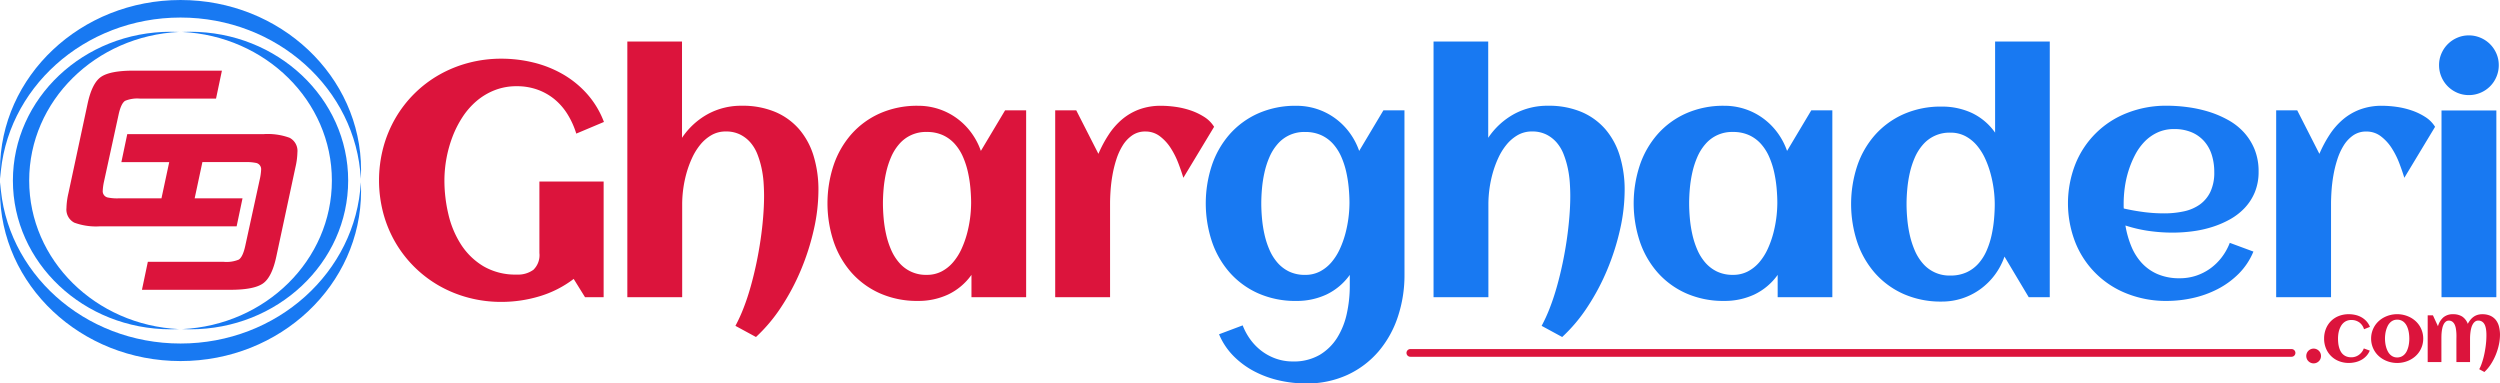 <svg id="Layer_1" data-name="Layer 1" xmlns="http://www.w3.org/2000/svg" viewBox="0 0 484.678 74.34"><defs><style>.cls-1{fill:#1879f2;}.cls-2{fill:#dc143c;}.cls-3{fill:none;stroke:#dc143c;stroke-linecap:round;stroke-miterlimit:10;stroke-width:1.5px;}</style></defs><title>gg_aclo_logo</title><path class="cls-1" d="M64.061,283.756q0-.856.045-1.7c.94,17.419,16.23,31.271,34.955,31.271s34.014-13.852,34.954-31.271q.045.844.046,1.7c0,18.21-15.67,32.972-35,32.972S64.061,301.966,64.061,283.756Z" transform="translate(-64.061 -246.728)"/><path class="cls-1" d="M64.061,279.7q0,.856.045,1.7c.94-17.419,16.23-31.271,34.955-31.271s34.014,13.852,34.954,31.271q.045-.844.046-1.7c0-18.21-15.67-32.971-35-32.971S64.061,261.489,64.061,279.7Z" transform="translate(-64.061 -246.728)"/><path class="cls-1" d="M100.944,310.571q-.8,0-1.579-.038c16.175-.774,29.037-13.375,29.037-28.805S115.54,253.7,99.365,252.922q.785-.037,1.579-.037c16.909,0,30.617,12.913,30.617,28.843S117.853,310.571,100.944,310.571Z" transform="translate(-64.061 -246.728)"/><path class="cls-1" d="M97.177,310.571q.795,0,1.58-.038c-16.175-.774-29.037-13.375-29.037-28.805S82.582,253.7,98.757,252.922q-.785-.037-1.58-.037c-16.909,0-30.616,12.913-30.616,28.843S80.268,310.571,97.177,310.571Z" transform="translate(-64.061 -246.728)"/><path class="cls-2" d="M104.446,272.732l10.715,0a12.281,12.281,0,0,1,5.039.707,2.861,2.861,0,0,1,1.521,2.829,14.077,14.077,0,0,1-.38,2.877l-3.708,17.307q-.856,4.038-2.615,5.249t-6.322,1.212H91.582l1.14-5.424h14.731a6.2,6.2,0,0,0,2.9-.431q.807-.526,1.282-2.777l2.827-12.964a10.357,10.357,0,0,0,.225-1.7,1.238,1.238,0,0,0-1.1-1.322,8.87,8.87,0,0,0-2.01-.141H103.3l-1.5,7.026h9.277l-1.14,5.423H94.22l-10.715,0a12.281,12.281,0,0,1-5.039-.707,2.861,2.861,0,0,1-1.521-2.829,14.077,14.077,0,0,1,.38-2.877l3.708-17.307q.856-4.038,2.615-5.249t6.322-1.211h17.114l-1.141,5.423H91.213a6.2,6.2,0,0,0-2.9.431q-.807.526-1.282,2.777l-2.827,12.964a10.357,10.357,0,0,0-.225,1.7,1.238,1.238,0,0,0,1.1,1.322,8.87,8.87,0,0,0,2.01.141h8.275l1.505-7.026H87.593l1.14-5.423Z" transform="translate(-64.061 -246.728)"/><path class="cls-2" d="M181.147,270.372l-5.364,2.259A15.956,15.956,0,0,0,174.1,268.9,11.856,11.856,0,0,0,171.6,266a11.127,11.127,0,0,0-3.31-1.883,11.754,11.754,0,0,0-4.047-.674,11.5,11.5,0,0,0-4.313.785,12.408,12.408,0,0,0-3.514,2.117,14.5,14.5,0,0,0-2.714,3.121,20.048,20.048,0,0,0-1.929,3.811,24.18,24.18,0,0,0-1.553,8.424,28.48,28.48,0,0,0,.769,6.557,18.6,18.6,0,0,0,2.447,5.866,13.275,13.275,0,0,0,4.345,4.219,12.237,12.237,0,0,0,6.462,1.616,5.057,5.057,0,0,0,3.231-.926,3.936,3.936,0,0,0,1.161-3.247V281.917h12.454v22.43h-3.607l-2.2-3.545a20.639,20.639,0,0,1-6.635,3.372,25.666,25.666,0,0,1-7.388,1.083,24.662,24.662,0,0,1-6.384-.817,23.727,23.727,0,0,1-5.694-2.321,23.029,23.029,0,0,1-8.454-8.376,23.2,23.2,0,0,1-2.353-5.662,24.937,24.937,0,0,1,0-12.768,23.484,23.484,0,0,1,2.353-5.678,22.911,22.911,0,0,1,8.454-8.392,23.768,23.768,0,0,1,5.694-2.321,24.662,24.662,0,0,1,6.384-.816,26.081,26.081,0,0,1,6.258.753,21.65,21.65,0,0,1,5.694,2.275,18.916,18.916,0,0,1,4.69,3.827A17.437,17.437,0,0,1,181.147,270.372Z" transform="translate(-64.061 -246.728)"/><path class="cls-2" d="M222.732,283.579a34.94,34.94,0,0,1-.894,7.654,46.7,46.7,0,0,1-2.494,7.812,43.423,43.423,0,0,1-3.827,7.2,31.149,31.149,0,0,1-4.894,5.819l-3.984-2.164a30.684,30.684,0,0,0,1.6-3.513q.753-1.946,1.365-4.125t1.1-4.5q.486-2.322.816-4.6t.5-4.424q.172-2.147.172-4,0-1.224-.094-2.62a19.6,19.6,0,0,0-.392-2.792,17.44,17.44,0,0,0-.8-2.682,7.825,7.825,0,0,0-1.333-2.258,6.43,6.43,0,0,0-2.008-1.569,6.076,6.076,0,0,0-2.776-.6,5.481,5.481,0,0,0-2.792.706,7.9,7.9,0,0,0-2.165,1.85,11.9,11.9,0,0,0-1.615,2.62,19.757,19.757,0,0,0-1.1,3.028,22.771,22.771,0,0,0-.8,5.756v18.164H185.683V254.781h10.6v18.665a14.343,14.343,0,0,1,5-4.6,13.5,13.5,0,0,1,6.572-1.616,16.245,16.245,0,0,1,6.557,1.223,12.662,12.662,0,0,1,4.643,3.4,14.341,14.341,0,0,1,2.76,5.176A22.414,22.414,0,0,1,222.732,283.579Z" transform="translate(-64.061 -246.728)"/><path class="cls-2" d="M263,304.347H252.4v-4.329a11.76,11.76,0,0,1-4.533,3.811,13.571,13.571,0,0,1-5.819,1.239,17.8,17.8,0,0,1-7.4-1.474,16.109,16.109,0,0,1-5.522-4.031,17.7,17.7,0,0,1-3.451-6.008,23.606,23.606,0,0,1,0-14.807,17.7,17.7,0,0,1,3.451-6.008,16.122,16.122,0,0,1,5.522-4.031,17.8,17.8,0,0,1,7.4-1.474,12.662,12.662,0,0,1,7.482,2.4,12.908,12.908,0,0,1,2.792,2.761,13.259,13.259,0,0,1,1.9,3.591l4.7-7.874H263Zm-10.666-18.2q0-1.41-.142-2.98a24.018,24.018,0,0,0-.485-3.106,16.174,16.174,0,0,0-.957-2.932,9.428,9.428,0,0,0-1.569-2.479,6.976,6.976,0,0,0-2.306-1.71,7.371,7.371,0,0,0-3.137-.627,6.761,6.761,0,0,0-5.364,2.369,9.532,9.532,0,0,0-1.553,2.494,16.463,16.463,0,0,0-.957,2.948,24.039,24.039,0,0,0-.486,3.091q-.141,1.553-.141,2.932t.141,2.95a23.951,23.951,0,0,0,.486,3.105,16.448,16.448,0,0,0,.957,2.949,9.548,9.548,0,0,0,1.553,2.494,6.77,6.77,0,0,0,5.364,2.369,6.092,6.092,0,0,0,2.9-.675,7.513,7.513,0,0,0,2.227-1.8,11.078,11.078,0,0,0,1.616-2.572,18.719,18.719,0,0,0,1.066-2.981,23.573,23.573,0,0,0,.785-5.835Z" transform="translate(-64.061 -246.728)"/><path class="cls-2" d="M299.44,271.313l-5.961,9.882q-.375-1.255-.972-2.823a15.824,15.824,0,0,0-1.474-2.934,8.863,8.863,0,0,0-2.1-2.29,4.56,4.56,0,0,0-2.824-.925,4.36,4.36,0,0,0-2.556.753,6.609,6.609,0,0,0-1.836,1.961,12.066,12.066,0,0,0-1.239,2.729,22.808,22.808,0,0,0-.753,3.074,28.568,28.568,0,0,0-.36,2.981q-.094,1.427-.094,2.462v18.164H268.634V268.113h4.078l4.3,8.439a23.954,23.954,0,0,1,2.008-3.748,13.661,13.661,0,0,1,2.6-2.95,11.192,11.192,0,0,1,3.341-1.929,12.131,12.131,0,0,1,4.22-.69,20.658,20.658,0,0,1,2.729.2,16.011,16.011,0,0,1,2.949.691,12.1,12.1,0,0,1,2.666,1.27A6,6,0,0,1,299.44,271.313Z" transform="translate(-64.061 -246.728)"/><path class="cls-1" d="M336.351,299.986a25.43,25.43,0,0,1-1.287,8.157,20.036,20.036,0,0,1-3.732,6.7,17.71,17.71,0,0,1-6.008,4.549,18.8,18.8,0,0,1-8.109,1.678,23.467,23.467,0,0,1-5.067-.564,19.749,19.749,0,0,1-4.831-1.741,16.368,16.368,0,0,1-4.078-2.981,13.224,13.224,0,0,1-2.839-4.251l4.58-1.724a11.938,11.938,0,0,0,1.553,2.823,10.58,10.58,0,0,0,2.211,2.211,10.219,10.219,0,0,0,2.761,1.443,9.678,9.678,0,0,0,3.169.518,9.965,9.965,0,0,0,5.255-1.286,10.155,10.155,0,0,0,3.4-3.357,14.676,14.676,0,0,0,1.851-4.69,25.127,25.127,0,0,0,.565-5.318v-2.132a11.775,11.775,0,0,1-4.533,3.811,13.574,13.574,0,0,1-5.819,1.239,17.816,17.816,0,0,1-7.405-1.474,16.11,16.11,0,0,1-5.52-4.031,17.669,17.669,0,0,1-3.451-6.008,23.588,23.588,0,0,1,0-14.807,17.669,17.669,0,0,1,3.451-6.008,16.123,16.123,0,0,1,5.52-4.031,17.816,17.816,0,0,1,7.405-1.474,12.662,12.662,0,0,1,7.481,2.4,12.908,12.908,0,0,1,2.792,2.761,13.287,13.287,0,0,1,1.9,3.591l4.7-7.874h4.079Zm-10.666-13.835q0-1.41-.141-2.98a24.37,24.37,0,0,0-.486-3.106,16.1,16.1,0,0,0-.957-2.932,9.454,9.454,0,0,0-1.569-2.479,6.982,6.982,0,0,0-2.305-1.71,7.379,7.379,0,0,0-3.138-.627,6.761,6.761,0,0,0-5.364,2.369,9.558,9.558,0,0,0-1.553,2.494,16.463,16.463,0,0,0-.957,2.948,23.866,23.866,0,0,0-.486,3.091q-.141,1.553-.141,2.932t.141,2.95a23.781,23.781,0,0,0,.486,3.105,16.448,16.448,0,0,0,.957,2.949,9.575,9.575,0,0,0,1.553,2.494,7.07,7.07,0,0,0,2.258,1.725,6.994,6.994,0,0,0,3.106.644,6.089,6.089,0,0,0,2.9-.675,7.53,7.53,0,0,0,2.228-1.8,11.075,11.075,0,0,0,1.615-2.572,18.621,18.621,0,0,0,1.066-2.981,23.573,23.573,0,0,0,.785-5.835Z" transform="translate(-64.061 -246.728)"/><path class="cls-1" d="M379.034,283.579a35,35,0,0,1-.894,7.654,46.791,46.791,0,0,1-2.494,7.812,43.353,43.353,0,0,1-3.828,7.2,31.107,31.107,0,0,1-4.893,5.819L362.94,309.9a30.684,30.684,0,0,0,1.6-3.513q.753-1.946,1.365-4.125t1.1-4.5q.486-2.322.815-4.6t.5-4.424q.174-2.147.173-4,0-1.224-.094-2.62a19.885,19.885,0,0,0-.392-2.792,17.44,17.44,0,0,0-.8-2.682,7.825,7.825,0,0,0-1.333-2.258,6.453,6.453,0,0,0-2.008-1.569,6.076,6.076,0,0,0-2.776-.6,5.478,5.478,0,0,0-2.792.706,7.919,7.919,0,0,0-2.165,1.85,11.9,11.9,0,0,0-1.615,2.62,19.652,19.652,0,0,0-1.1,3.028,22.837,22.837,0,0,0-.8,5.756v18.164H341.984V254.781h10.6v18.665a14.346,14.346,0,0,1,5-4.6,13.5,13.5,0,0,1,6.572-1.616,16.248,16.248,0,0,1,6.557,1.223,12.65,12.65,0,0,1,4.642,3.4,14.312,14.312,0,0,1,2.761,5.176A22.448,22.448,0,0,1,379.034,283.579Z" transform="translate(-64.061 -246.728)"/><path class="cls-1" d="M419.3,304.347H408.7v-4.329a11.768,11.768,0,0,1-4.533,3.811,13.574,13.574,0,0,1-5.819,1.239,17.816,17.816,0,0,1-7.4-1.474,16.12,16.12,0,0,1-5.52-4.031,17.685,17.685,0,0,1-3.451-6.008,23.569,23.569,0,0,1,0-14.807,17.685,17.685,0,0,1,3.451-6.008,16.133,16.133,0,0,1,5.52-4.031,17.816,17.816,0,0,1,7.4-1.474,12.662,12.662,0,0,1,7.481,2.4,12.908,12.908,0,0,1,2.792,2.761,13.29,13.29,0,0,1,1.9,3.591l4.7-7.874H419.3Zm-10.666-18.2q0-1.41-.141-2.98a24.37,24.37,0,0,0-.486-3.106,16.1,16.1,0,0,0-.957-2.932,9.428,9.428,0,0,0-1.569-2.479,6.982,6.982,0,0,0-2.305-1.71,7.379,7.379,0,0,0-3.138-.627,6.765,6.765,0,0,0-5.364,2.369,9.558,9.558,0,0,0-1.553,2.494,16.463,16.463,0,0,0-.957,2.948,24.039,24.039,0,0,0-.486,3.091q-.141,1.553-.141,2.932t.141,2.95a23.951,23.951,0,0,0,.486,3.105,16.448,16.448,0,0,0,.957,2.949,9.575,9.575,0,0,0,1.553,2.494,7.074,7.074,0,0,0,2.259,1.725,6.99,6.99,0,0,0,3.105.644,6.089,6.089,0,0,0,2.9-.675,7.53,7.53,0,0,0,2.228-1.8,11.042,11.042,0,0,0,1.615-2.572,18.625,18.625,0,0,0,1.067-2.981,23.632,23.632,0,0,0,.784-5.835Z" transform="translate(-64.061 -246.728)"/><path class="cls-1" d="M461.451,304.347h-4.078l-4.7-7.874a13.067,13.067,0,0,1-4.69,6.321,12.67,12.67,0,0,1-7.482,2.4,17.8,17.8,0,0,1-7.4-1.473,16.124,16.124,0,0,1-5.522-4.032,17.69,17.69,0,0,1-3.451-6.007,23.606,23.606,0,0,1,0-14.807,17.508,17.508,0,0,1,3.451-5.992,16.228,16.228,0,0,1,5.522-4.016,17.8,17.8,0,0,1,7.4-1.474,13.726,13.726,0,0,1,5.819,1.223,11.551,11.551,0,0,1,4.534,3.827V254.781h10.6Zm-10.666-18.07a22.46,22.46,0,0,0-.187-2.76,23.177,23.177,0,0,0-.6-3.043,18.754,18.754,0,0,0-1.066-2.981,11.078,11.078,0,0,0-1.616-2.572,7.542,7.542,0,0,0-2.227-1.8,6.105,6.105,0,0,0-2.9-.675,6.77,6.77,0,0,0-5.364,2.37,9.579,9.579,0,0,0-1.553,2.493,16.609,16.609,0,0,0-.957,2.949,24.2,24.2,0,0,0-.485,3.09q-.142,1.553-.142,2.933t.142,2.933a24.2,24.2,0,0,0,.485,3.09,17.073,17.073,0,0,0,.957,2.965,9.509,9.509,0,0,0,1.553,2.509,6.765,6.765,0,0,0,5.364,2.369,7.357,7.357,0,0,0,3.138-.627,6.973,6.973,0,0,0,2.306-1.71,9.383,9.383,0,0,0,1.568-2.479,15.91,15.91,0,0,0,.957-2.948,24.634,24.634,0,0,0,.487-3.122Q450.785,287.689,450.785,286.277Z" transform="translate(-64.061 -246.728)"/><path class="cls-1" d="M501.938,280a10.312,10.312,0,0,1-.721,3.969,10.051,10.051,0,0,1-1.961,3.058,11.8,11.8,0,0,1-2.87,2.227,18.44,18.44,0,0,1-3.483,1.49,22.067,22.067,0,0,1-3.811.832,30.069,30.069,0,0,1-3.812.251,32.5,32.5,0,0,1-4.642-.33,27.1,27.1,0,0,1-4.518-1.051,18.7,18.7,0,0,0,1.1,3.938,10.973,10.973,0,0,0,2.008,3.262,9.008,9.008,0,0,0,3.09,2.211,10.624,10.624,0,0,0,4.345.817,9.966,9.966,0,0,0,3.168-.5,10.161,10.161,0,0,0,2.761-1.412A10.625,10.625,0,0,0,494.8,296.6a11.333,11.333,0,0,0,1.552-2.792l4.581,1.694a13.167,13.167,0,0,1-2.839,4.282,16.38,16.38,0,0,1-4.078,2.981,19.778,19.778,0,0,1-4.831,1.741,23.481,23.481,0,0,1-5.067.564,20.543,20.543,0,0,1-7.655-1.4,17.633,17.633,0,0,1-10.038-9.9,20.843,20.843,0,0,1,0-15.246,17.643,17.643,0,0,1,10.038-9.9,20.543,20.543,0,0,1,7.655-1.4,30.723,30.723,0,0,1,4.109.283,25.128,25.128,0,0,1,4.079.893A19.8,19.8,0,0,1,496.041,270a11.941,11.941,0,0,1,3.059,2.4,11.1,11.1,0,0,1,2.07,3.309A11.3,11.3,0,0,1,501.938,280Zm-26.131,7.152q1.944.44,3.889.691a30.5,30.5,0,0,0,3.922.251,17.749,17.749,0,0,0,3.843-.393,8.351,8.351,0,0,0,3.074-1.317,6.424,6.424,0,0,0,2.055-2.463,8.665,8.665,0,0,0,.753-3.827,10.886,10.886,0,0,0-.5-3.388,7.258,7.258,0,0,0-1.49-2.635,6.78,6.78,0,0,0-2.431-1.71,8.551,8.551,0,0,0-3.357-.612,7.585,7.585,0,0,0-3.215.659,8.351,8.351,0,0,0-2.51,1.773,10.952,10.952,0,0,0-1.852,2.587,18.93,18.93,0,0,0-1.27,3.075,19.482,19.482,0,0,0-.721,3.231,23.172,23.172,0,0,0-.22,3.074v.5A3.835,3.835,0,0,0,475.807,287.155Z" transform="translate(-64.061 -246.728)"/><path class="cls-1" d="M536.151,271.313,530.19,281.2q-.377-1.255-.971-2.823a15.828,15.828,0,0,0-1.475-2.934,8.846,8.846,0,0,0-2.1-2.29,4.558,4.558,0,0,0-2.824-.925,4.36,4.36,0,0,0-2.556.753,6.606,6.606,0,0,0-1.835,1.961,12.066,12.066,0,0,0-1.239,2.729,22.51,22.51,0,0,0-.753,3.074,28.851,28.851,0,0,0-.361,2.981q-.093,1.427-.095,2.462v18.164H505.345V268.113h4.079l4.3,8.439a24.038,24.038,0,0,1,2.008-3.748,13.639,13.639,0,0,1,2.6-2.95,11.167,11.167,0,0,1,3.341-1.929,12.126,12.126,0,0,1,4.219-.69,20.646,20.646,0,0,1,2.729.2,15.992,15.992,0,0,1,2.949.691,12.057,12.057,0,0,1,2.666,1.27A5.978,5.978,0,0,1,536.151,271.313Z" transform="translate(-64.061 -246.728)"/><path class="cls-1" d="M548.5,259.361a5.7,5.7,0,0,1-.454,2.259,5.73,5.73,0,0,1-3.091,3.09,5.7,5.7,0,0,1-2.259.454,5.581,5.581,0,0,1-2.242-.454,5.887,5.887,0,0,1-1.836-1.239,5.821,5.821,0,0,1-1.238-1.851,5.685,5.685,0,0,1-.455-2.259,5.573,5.573,0,0,1,.455-2.243,5.807,5.807,0,0,1,3.074-3.074,5.565,5.565,0,0,1,2.242-.455,5.685,5.685,0,0,1,2.259.455,5.823,5.823,0,0,1,1.852,1.239,5.882,5.882,0,0,1,1.239,1.835A5.59,5.59,0,0,1,548.5,259.361Zm-.47,44.986H537.4v-36.2h10.634Z" transform="translate(-64.061 -246.728)"/><path class="cls-2" d="M514.036,315.74a1.451,1.451,0,0,1-.11.562,1.357,1.357,0,0,1-.306.454,1.52,1.52,0,0,1-.455.307,1.427,1.427,0,0,1-1.113,0,1.52,1.52,0,0,1-.455-.307,1.357,1.357,0,0,1-.306-.454,1.451,1.451,0,0,1-.11-.562,1.42,1.42,0,0,1,.11-.552,1.376,1.376,0,0,1,.306-.456,1.515,1.515,0,0,1,.455-.305,1.415,1.415,0,0,1,1.113,0,1.515,1.515,0,0,1,.455.305,1.376,1.376,0,0,1,.306.456A1.42,1.42,0,0,1,514.036,315.74Z" transform="translate(-64.061 -246.728)"/><path class="cls-2" d="M523.521,310.1l-1.144.455a2.516,2.516,0,0,0-.918-1.326,2.577,2.577,0,0,0-1.545-.462,2.3,2.3,0,0,0-.866.152,2.122,2.122,0,0,0-.667.42,2.575,2.575,0,0,0-.486.62,3.789,3.789,0,0,0-.326.753,4.788,4.788,0,0,0-.18.827,6.611,6.611,0,0,0-.055.827,8.237,8.237,0,0,0,.047.87,5.061,5.061,0,0,0,.161.844,3.579,3.579,0,0,0,.3.753,2.224,2.224,0,0,0,.474.607,2.117,2.117,0,0,0,.683.409,2.59,2.59,0,0,0,.913.148,2.478,2.478,0,0,0,.792-.125,2.514,2.514,0,0,0,.69-.353,2.722,2.722,0,0,0,.557-.542,2.6,2.6,0,0,0,.385-.7l1.152.423a3.481,3.481,0,0,1-.685,1.07,3.89,3.89,0,0,1-.969.746,4.525,4.525,0,0,1-1.161.435,5.578,5.578,0,0,1-1.255.142,5.1,5.1,0,0,1-1.9-.35A4.445,4.445,0,0,1,515,314.271a4.9,4.9,0,0,1-.361-1.9,4.994,4.994,0,0,1,.357-1.913,4.368,4.368,0,0,1,2.506-2.471,5.208,5.208,0,0,1,1.921-.345,5.729,5.729,0,0,1,1.286.145,4.385,4.385,0,0,1,1.165.447,3.96,3.96,0,0,1,.965.765A3.57,3.57,0,0,1,523.521,310.1Z" transform="translate(-64.061 -246.728)"/><path class="cls-2" d="M533.855,312.368a4.515,4.515,0,0,1-.188,1.325,4.656,4.656,0,0,1-.521,1.146,4.5,4.5,0,0,1-.8.945,5,5,0,0,1-1.031.709,5.342,5.342,0,0,1-1.2.447,5.522,5.522,0,0,1-2.623,0,5.356,5.356,0,0,1-1.2-.447,4.97,4.97,0,0,1-1.031-.709,4.5,4.5,0,0,1-.8-.945,4.6,4.6,0,0,1-.521-1.15,4.711,4.711,0,0,1,0-2.642,4.6,4.6,0,0,1,.521-1.15,4.491,4.491,0,0,1,.8-.944,4.974,4.974,0,0,1,1.031-.71,5.512,5.512,0,0,1,5.02,0,5,5,0,0,1,1.031.71,4.491,4.491,0,0,1,.8.944,4.634,4.634,0,0,1,.521,1.15A4.526,4.526,0,0,1,533.855,312.368Zm-2.7,0a7.46,7.46,0,0,0-.043-.8,5.8,5.8,0,0,0-.144-.823,4.243,4.243,0,0,0-.279-.776,2.551,2.551,0,0,0-.435-.652,1.911,1.911,0,0,0-1.459-.615,1.834,1.834,0,0,0-.808.172,2.046,2.046,0,0,0-.615.459,2.575,2.575,0,0,0-.439.663,4.762,4.762,0,0,0-.287.78,5.464,5.464,0,0,0-.157.816,6.372,6.372,0,0,0,0,1.545,5.576,5.576,0,0,0,.157.819,4.567,4.567,0,0,0,.287.78,2.569,2.569,0,0,0,.439.659,2.03,2.03,0,0,0,.615.459,1.807,1.807,0,0,0,.808.173,1.933,1.933,0,0,0,.831-.169,1.985,1.985,0,0,0,.624-.451,2.532,2.532,0,0,0,.436-.651,4.556,4.556,0,0,0,.278-.777,5.482,5.482,0,0,0,.148-.823A7.346,7.346,0,0,0,531.157,312.368Z" transform="translate(-64.061 -246.728)"/><path class="cls-2" d="M548.738,311.631a9.2,9.2,0,0,1-.219,1.945,11.654,11.654,0,0,1-.617,1.973,10.949,10.949,0,0,1-.952,1.815,7.818,7.818,0,0,1-1.239,1.483l-1-.542a6.529,6.529,0,0,0,.415-.917q.189-.51.346-1.075t.274-1.161q.117-.6.2-1.188c.055-.395.095-.777.121-1.149s.039-.718.039-1.043c0-.183,0-.381-.015-.6a5.841,5.841,0,0,0-.067-.643,3.58,3.58,0,0,0-.153-.616,1.842,1.842,0,0,0-.278-.525,1.307,1.307,0,0,0-.439-.369,1.359,1.359,0,0,0-.632-.137.993.993,0,0,0-.615.192,1.678,1.678,0,0,0-.435.5,2.832,2.832,0,0,0-.287.691,6.085,6.085,0,0,0-.161.772q-.054.389-.074.741c-.014.236-.019.434-.019.6v4.541h-2.644V312.7q0-.273.008-.662t-.02-.811a7.474,7.474,0,0,0-.1-.844,2.824,2.824,0,0,0-.236-.749,1.459,1.459,0,0,0-.435-.537,1.108,1.108,0,0,0-.69-.208.9.9,0,0,0-.592.2,1.589,1.589,0,0,0-.4.506,2.975,2.975,0,0,0-.251.7,6.789,6.789,0,0,0-.134.777q-.042.387-.05.737c-.006.232-.008.425-.008.576v4.541h-2.659v-9.059h1.019l.973,2.111a3.551,3.551,0,0,1,1.039-1.714,2.782,2.782,0,0,1,1.887-.616,3.237,3.237,0,0,1,1.756.439,2.9,2.9,0,0,1,1.1,1.428,4.708,4.708,0,0,1,.506-.777,3.175,3.175,0,0,1,.619-.588,2.644,2.644,0,0,1,.757-.372,3.085,3.085,0,0,1,.918-.13,3.758,3.758,0,0,1,1.58.3,2.847,2.847,0,0,1,1.071.835,3.427,3.427,0,0,1,.6,1.267A6.4,6.4,0,0,1,548.738,311.631Z" transform="translate(-64.061 -246.728)"/><line class="cls-3" x1="273.425" y1="68.418" x2="444.265" y2="68.418"/></svg>